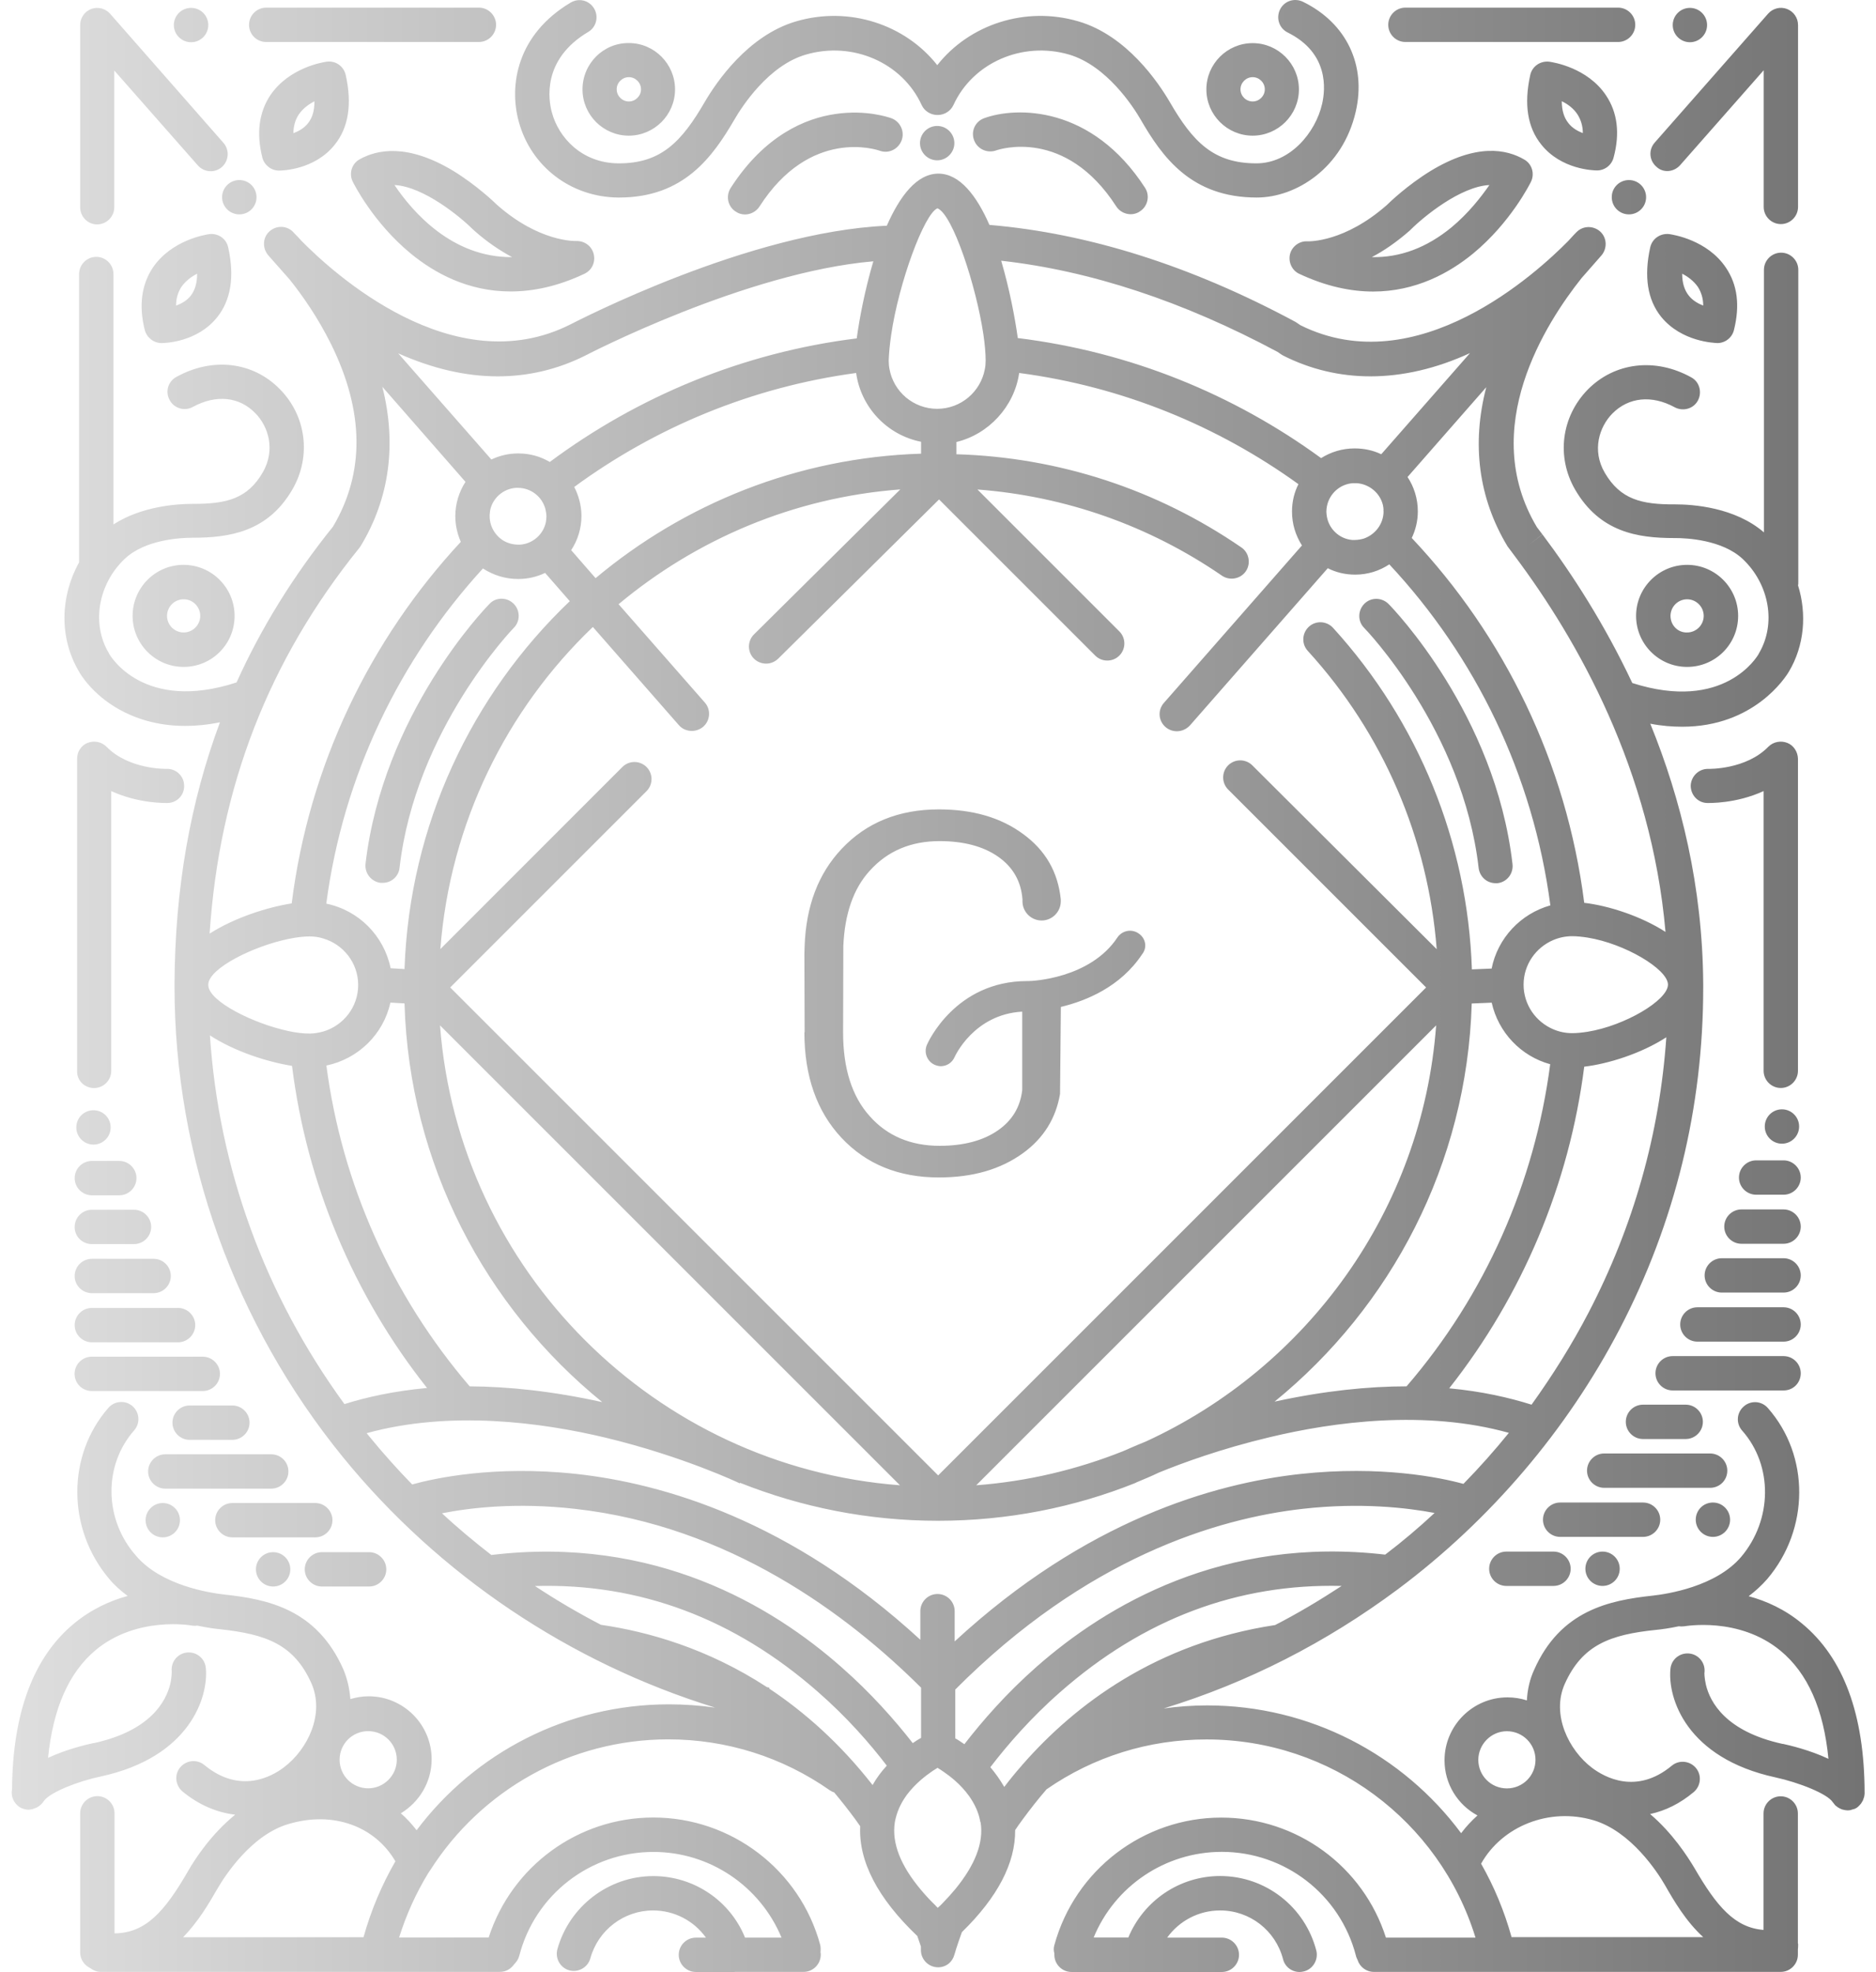 <svg width="117" height="123" viewBox="0 0 117 123" fill="none" xmlns="http://www.w3.org/2000/svg">
<path d="M71 58.209C70.569 57.917 69.98 58.035 69.688 58.471C67.976 61.049 64.342 61.187 64.153 61.187C64.117 61.187 64.102 61.187 64.066 61.187C59.586 61.187 57.875 65.01 57.808 65.164C57.603 65.646 57.823 66.199 58.29 66.41C58.413 66.461 58.551 66.497 58.669 66.497C59.033 66.497 59.376 66.292 59.535 65.928C59.55 65.892 60.729 63.263 63.753 63.094V67.988C63.63 69.044 63.133 69.874 62.246 70.494C61.329 71.135 60.104 71.463 58.597 71.463C56.798 71.463 55.328 70.843 54.241 69.613C53.134 68.383 52.581 66.64 52.581 64.39L52.596 58.994C52.683 57.005 53.216 55.432 54.241 54.309C55.348 53.079 56.798 52.459 58.597 52.459C60.104 52.459 61.329 52.787 62.246 53.428C63.164 54.069 63.681 54.95 63.768 56.093C63.768 56.129 63.768 56.18 63.768 56.216C63.768 56.872 64.306 57.41 64.963 57.41C65.618 57.41 66.157 56.872 66.157 56.216C66.157 56.18 66.157 56.129 66.157 56.093C65.982 54.381 65.203 53.033 63.804 52.013C62.405 50.983 60.663 50.481 58.551 50.481C56.045 50.481 54.021 51.311 52.483 52.951C51.033 54.489 50.269 56.513 50.182 59.004C50.182 59.178 50.167 59.347 50.167 59.522L50.182 64.38H50.167C50.167 67.127 50.946 69.326 52.483 70.966C54.021 72.606 56.045 73.436 58.551 73.436C60.663 73.436 62.405 72.934 63.809 71.914C65.091 70.981 65.849 69.751 66.111 68.229L66.162 62.801C67.735 62.422 69.877 61.556 71.23 59.516C71.569 59.091 71.451 58.502 71 58.209ZM87.651 2.619H100.914C101.504 2.619 101.986 2.137 101.986 1.548C101.986 0.958 101.504 0.476 100.914 0.476H87.651C87.061 0.476 86.58 0.958 86.58 1.548C86.58 2.137 87.061 2.619 87.651 2.619ZM16.603 2.619H29.866C30.456 2.619 30.938 2.137 30.938 1.548C30.938 0.958 30.451 0.476 29.866 0.476H16.603C16.014 0.476 15.532 0.958 15.532 1.548C15.532 2.137 15.998 2.619 16.603 2.619ZM101.591 11.229C102.185 11.229 102.662 11.71 102.662 12.3C102.662 12.894 102.18 13.371 101.591 13.371C100.996 13.371 100.52 12.889 100.52 12.3C100.515 11.71 100.996 11.229 101.591 11.229ZM58.449 7.856C59.043 7.856 59.52 8.338 59.52 8.928C59.52 9.517 59.038 9.999 58.449 9.999C57.859 9.999 57.377 9.517 57.377 8.928C57.377 8.338 57.854 7.856 58.449 7.856ZM38.564 12.32C38.579 12.32 38.599 12.32 38.615 12.32C42.643 12.32 44.442 9.794 45.81 7.446C46.261 6.667 47.922 4.074 50.269 3.403C53.175 2.557 56.27 3.905 57.48 6.55C57.654 6.929 58.033 7.154 58.413 7.17C58.428 7.17 58.449 7.17 58.464 7.17C58.479 7.17 58.5 7.17 58.531 7.17C58.91 7.154 59.289 6.929 59.463 6.55C60.673 3.905 63.768 2.557 66.674 3.403C69.027 4.095 70.687 6.673 71.133 7.446C72.501 9.814 74.295 12.32 78.38 12.32C80.835 12.32 83.74 10.486 84.55 6.975C85.227 4.069 83.981 1.44 81.265 0.113C80.727 -0.149 80.091 0.061 79.83 0.594C79.569 1.132 79.779 1.768 80.312 2.029C82.89 3.311 82.664 5.576 82.454 6.488C82.039 8.287 80.45 10.188 78.354 10.188C75.674 10.188 74.392 8.84 72.957 6.365C72.25 5.156 70.277 2.214 67.253 1.332C63.953 0.364 60.458 1.522 58.454 4.064C56.45 1.522 52.955 0.364 49.654 1.332C46.63 2.214 44.657 5.156 43.95 6.365C42.515 8.835 41.234 10.188 38.605 10.188C38.589 10.188 38.569 10.188 38.569 10.188C36.288 10.173 34.833 8.579 34.417 7.006C34.212 6.263 33.777 3.721 36.683 1.993C37.185 1.701 37.359 1.04 37.047 0.523C36.744 0.025 36.109 -0.149 35.586 0.164C32.25 2.152 31.732 5.299 32.352 7.58C33.116 10.398 35.622 12.3 38.564 12.32ZM14.927 11.229C15.522 11.229 15.998 11.71 15.998 12.3C15.998 12.894 15.517 13.371 14.927 13.371C14.338 13.371 13.851 12.894 13.851 12.3C13.851 11.71 14.333 11.229 14.927 11.229ZM11.919 0.492C12.513 0.492 12.99 0.974 12.99 1.563C12.99 2.152 12.508 2.634 11.919 2.634C11.329 2.634 10.842 2.157 10.842 1.563C10.842 0.968 11.324 0.492 11.919 0.492ZM105.394 0.492C105.988 0.492 106.465 0.974 106.465 1.563C106.465 2.152 105.983 2.634 105.394 2.634C104.804 2.634 104.323 2.152 104.323 1.563C104.323 0.974 104.799 0.492 105.394 0.492ZM111.134 69.187C111.728 69.187 112.205 69.669 112.205 70.258C112.205 70.853 111.723 71.33 111.134 71.33C110.539 71.33 110.063 70.848 110.063 70.258C110.063 69.669 110.539 69.187 111.134 69.187ZM106.829 93.71C107.423 93.71 107.9 94.192 107.9 94.782C107.9 95.376 107.418 95.853 106.829 95.853C106.239 95.853 105.758 95.371 105.758 94.782C105.758 94.187 106.234 93.71 106.829 93.71ZM99.946 96.77C100.54 96.77 101.017 97.252 101.017 97.841C101.017 98.436 100.535 98.912 99.946 98.912C99.351 98.912 98.875 98.431 98.875 97.841C98.875 97.247 99.356 96.77 99.946 96.77ZM36.329 5.576C36.329 7.165 37.626 8.461 39.215 8.461C40.803 8.461 42.1 7.165 42.1 5.576C42.1 3.987 40.808 2.685 39.22 2.685C37.631 2.67 36.329 3.967 36.329 5.576ZM39.22 4.812C39.635 4.812 39.978 5.156 39.978 5.571C39.978 5.986 39.635 6.329 39.22 6.329C38.804 6.329 38.461 5.986 38.461 5.571C38.456 5.161 38.804 4.812 39.22 4.812ZM78.124 8.461C79.712 8.461 81.009 7.165 81.009 5.576C81.009 3.987 79.712 2.69 78.124 2.69C76.535 2.69 75.238 3.987 75.238 5.576C75.238 7.165 76.535 8.461 78.124 8.461ZM78.124 4.812C78.539 4.812 78.882 5.156 78.882 5.571C78.882 5.986 78.539 6.329 78.124 6.329C77.708 6.329 77.365 5.986 77.365 5.571C77.365 5.161 77.708 4.812 78.124 4.812ZM61.37 7.375C60.816 7.58 60.54 8.19 60.75 8.743C60.955 9.297 61.565 9.573 62.118 9.384C62.292 9.317 66.439 7.933 69.621 12.879C69.826 13.192 70.175 13.361 70.518 13.361C70.708 13.361 70.918 13.309 71.087 13.186C71.589 12.874 71.728 12.202 71.415 11.716C68.094 6.58 63.394 6.632 61.37 7.375ZM55.594 7.375C55.44 7.323 54.021 6.821 52.083 7.113C50.285 7.375 47.707 8.395 45.564 11.731C45.252 12.233 45.39 12.889 45.892 13.202C46.067 13.325 46.272 13.376 46.461 13.376C46.805 13.376 47.153 13.202 47.358 12.894C50.52 7.949 54.672 9.332 54.861 9.399C55.415 9.604 56.019 9.312 56.23 8.758C56.44 8.205 56.148 7.58 55.594 7.375ZM104.789 10.296L109.996 4.382V12.905C109.996 13.494 110.478 13.976 111.067 13.976C111.656 13.976 112.138 13.494 112.138 12.905V1.563C112.138 1.112 111.861 0.717 111.446 0.558C111.031 0.4 110.565 0.523 110.273 0.851L103.2 8.892C102.8 9.343 102.857 10.014 103.303 10.398C103.718 10.798 104.389 10.747 104.789 10.296ZM6.056 13.996C6.645 13.996 7.127 13.514 7.127 12.925V4.397L12.334 10.311C12.729 10.762 13.405 10.798 13.835 10.419C14.287 10.019 14.317 9.348 13.938 8.912L6.866 0.856C6.573 0.528 6.107 0.405 5.692 0.558C5.277 0.717 5 1.112 5 1.563V12.925C5 13.509 5.466 13.996 6.056 13.996ZM81.547 15.052C81.045 15.016 80.578 15.365 80.455 15.846C80.332 16.349 80.578 16.866 81.024 17.076C82.721 17.871 84.258 18.183 85.642 18.183C88.286 18.183 90.398 17.025 91.869 15.816C94.221 13.878 95.431 11.439 95.482 11.336C95.723 10.834 95.549 10.229 95.067 9.953C93.975 9.312 92.094 8.917 89.224 10.66C87.789 11.541 86.682 12.597 86.493 12.787C83.864 15.103 81.67 15.052 81.547 15.052ZM87.928 14.375C87.943 14.36 87.963 14.34 87.979 14.324C88.794 13.509 91.09 11.628 92.889 11.541C92.371 12.284 91.592 13.289 90.536 14.17C88.978 15.452 87.318 16.072 85.555 16.036C86.288 15.657 87.097 15.103 87.928 14.375ZM22.41 9.947C21.928 10.224 21.754 10.834 22 11.331C22.051 11.434 23.26 13.873 25.613 15.81C27.084 17.02 29.175 18.178 31.84 18.178C33.239 18.178 34.781 17.866 36.457 17.071C36.924 16.846 37.149 16.343 37.026 15.841C36.903 15.344 36.452 15.016 35.934 15.031C35.847 15.031 33.633 15.098 31.004 12.782C30.815 12.597 29.708 11.541 28.273 10.66C25.403 8.928 23.501 9.327 22.41 9.947ZM29.569 14.375C30.384 15.103 31.194 15.636 31.937 16.036C28.201 16.072 25.731 13.217 24.603 11.541C26.402 11.628 28.703 13.514 29.513 14.324C29.538 14.34 29.554 14.36 29.569 14.375ZM112.394 101.265C111.323 100.368 110.145 99.845 109.058 99.553C109.473 99.24 109.873 98.876 110.216 98.482C112.861 95.371 112.881 90.789 110.252 87.812C109.852 87.361 109.181 87.33 108.745 87.724C108.294 88.124 108.264 88.796 108.658 89.231C110.58 91.409 110.544 94.782 108.592 97.098C107.003 98.964 103.974 99.415 103.077 99.517C100.361 99.809 97.317 100.434 95.677 104.15C95.415 104.719 95.261 105.36 95.226 106.051C94.846 105.928 94.431 105.862 94.016 105.862C91.853 105.862 90.09 107.625 90.09 109.788C90.09 111.274 90.921 112.57 92.145 113.226C91.782 113.554 91.438 113.918 91.126 114.333C87.492 109.439 81.685 106.364 75.289 106.364C74.372 106.364 73.455 106.431 72.573 106.554C77.831 104.944 82.721 102.438 87.184 99.117C92.945 94.812 97.732 89.19 101.017 82.881C104.476 76.239 106.224 69.064 106.224 61.597C106.224 61.546 106.224 61.51 106.224 61.459C106.224 61.443 106.224 61.443 106.224 61.423C106.224 61.402 106.224 61.387 106.224 61.372C106.188 55.304 104.84 49.84 102.923 45.136C103.631 45.274 104.307 45.325 104.912 45.325C109.391 45.325 111.359 42.245 111.569 41.886C112.538 40.262 112.692 38.289 112.138 36.51C112.154 36.459 112.154 36.387 112.154 36.321V16.83C112.154 16.241 111.672 15.759 111.082 15.759C110.493 15.759 110.011 16.241 110.011 16.83V33.205C108.197 31.631 105.568 31.457 104.476 31.457C102.365 31.472 101.053 31.144 100.084 29.484C99.269 28.085 99.741 26.629 100.551 25.799C101.57 24.764 103.021 24.625 104.44 25.399C104.958 25.676 105.614 25.502 105.891 24.984C106.168 24.466 105.993 23.811 105.476 23.534C103.226 22.288 100.704 22.601 99.028 24.292C97.368 25.989 97.055 28.495 98.234 30.535C99.772 33.179 102.109 33.558 104.405 33.558C104.44 33.558 104.456 33.558 104.492 33.558C105.184 33.558 107.413 33.661 108.694 34.87C110.355 36.444 110.785 38.914 109.699 40.749C109.699 40.749 109.683 40.764 109.683 40.785C109.596 40.938 107.541 44.434 101.801 42.599C100.074 38.934 98.065 35.818 96.199 33.333L95.349 33.984L96.194 33.328L95.851 32.877C92.166 26.706 96.42 20.131 98.634 17.348L99.879 15.928C100.258 15.477 100.223 14.806 99.777 14.421C99.346 14.058 98.721 14.078 98.326 14.473C98.29 14.509 98.101 14.698 97.809 15.026C95.887 16.979 88.384 23.898 81.106 20.285L80.901 20.146L80.799 20.079C74.28 16.569 67.848 14.544 61.708 14.027C60.914 12.213 59.858 10.829 58.526 10.829C57.178 10.829 56.122 12.228 55.307 14.078C46.712 14.457 36.027 20.008 35.576 20.233C28.257 23.923 20.718 16.969 18.797 15.016C18.504 14.688 18.294 14.498 18.279 14.463C17.879 14.063 17.259 14.047 16.828 14.411C16.378 14.791 16.347 15.467 16.726 15.918L18.058 17.425C18.832 18.388 19.816 19.787 20.647 21.463C22.722 25.666 22.758 29.484 20.77 32.841C18.294 35.921 16.29 39.155 14.753 42.563C8.962 44.449 6.886 40.918 6.799 40.764C6.799 40.749 6.784 40.749 6.784 40.728C5.692 38.893 6.122 36.423 7.783 34.85C9.064 33.64 11.293 33.538 11.985 33.538H12.001C14.317 33.538 16.706 33.174 18.243 30.514C19.422 28.469 19.109 25.942 17.449 24.267C15.773 22.555 13.246 22.263 11.001 23.508C10.479 23.785 10.289 24.441 10.586 24.959C10.863 25.476 11.519 25.666 12.037 25.374C13.472 24.595 14.922 24.733 15.927 25.773C16.741 26.604 17.192 28.054 16.393 29.453C15.445 31.098 14.148 31.426 12.072 31.426C12.057 31.426 12.037 31.426 12.006 31.426C11.053 31.426 8.844 31.565 7.076 32.708V17.092C7.076 16.502 6.594 16.02 6.005 16.02C5.415 16.02 4.933 16.502 4.933 17.092V35.075C3.755 37.182 3.688 39.76 4.898 41.835C5.015 42.061 5.759 43.306 7.419 44.239C8.372 44.772 9.736 45.274 11.555 45.274C12.211 45.274 12.939 45.207 13.718 45.048C11.852 50.061 10.914 55.457 10.883 61.336C10.883 61.351 10.883 61.351 10.883 61.372V61.387C10.883 61.438 10.883 61.49 10.883 61.525C10.883 72.144 14.62 82.569 21.395 90.887C27.396 98.251 35.555 103.714 44.601 106.502C43.648 106.364 42.679 106.297 41.715 106.297C35.371 106.297 29.61 109.321 25.982 114.149C25.69 113.77 25.362 113.406 24.998 113.093C26.141 112.401 26.92 111.156 26.92 109.721C26.92 107.558 25.157 105.795 22.994 105.795C22.594 105.795 22.215 105.862 21.851 105.969C21.8 105.293 21.646 104.657 21.4 104.083C19.739 100.368 16.716 99.743 13.999 99.45C13.103 99.348 10.074 98.897 8.485 97.031C6.481 94.766 6.445 91.394 8.362 89.216C8.762 88.765 8.705 88.093 8.275 87.709C7.824 87.309 7.153 87.366 6.768 87.796C4.16 90.769 4.175 95.35 6.804 98.466C7.147 98.882 7.547 99.225 7.962 99.538C6.871 99.83 5.697 100.368 4.626 101.249C2.084 103.34 0.787 106.836 0.751 111.592C0.664 112.022 0.854 112.473 1.233 112.714C1.407 112.816 1.597 112.868 1.787 112.868C1.853 112.868 1.94 112.852 2.012 112.832H2.028C2.063 112.832 2.079 112.816 2.115 112.796C2.166 112.781 2.238 112.76 2.289 112.729C2.304 112.729 2.304 112.714 2.325 112.714C2.499 112.611 2.653 112.473 2.755 112.299C3.17 111.761 4.882 111.089 6.302 110.792C11.852 109.583 13.01 105.831 12.836 104.032C12.785 103.443 12.267 103.012 11.678 103.064C11.088 103.115 10.658 103.632 10.709 104.222C10.709 104.237 10.725 104.55 10.622 105.016C10.361 106.087 9.413 107.937 5.851 108.716C5.835 108.716 5.835 108.716 5.815 108.716C5.4 108.804 4.154 109.096 2.996 109.634C3.309 106.554 4.293 104.309 5.969 102.91C8.547 100.768 11.95 101.372 11.985 101.388C12.108 101.403 12.211 101.403 12.313 101.388C12.882 101.511 13.369 101.577 13.733 101.613C16.588 101.926 18.33 102.546 19.422 104.985C20.267 106.907 19.181 109.116 17.71 110.223C16.967 110.792 14.978 111.92 12.749 110.085C12.298 109.706 11.627 109.772 11.242 110.223C10.863 110.674 10.93 111.346 11.381 111.73C12.385 112.56 13.508 113.042 14.666 113.18C13.18 114.39 12.175 115.912 11.724 116.706C10.274 119.212 9.095 120.56 7.142 120.581V113.093C7.142 112.504 6.661 112.022 6.071 112.022C5.482 112.022 5 112.504 5 113.093V121.775C5 122.205 5.261 122.569 5.62 122.744C5.81 122.882 6.035 122.984 6.276 122.984H31.173C31.553 122.984 31.865 122.795 32.07 122.503C32.209 122.364 32.332 122.19 32.383 121.985C33.367 118.162 36.811 115.502 40.752 115.502C44.278 115.502 47.409 117.644 48.742 120.847H46.466C45.534 118.546 43.284 117.009 40.742 117.009C37.959 117.009 35.504 118.895 34.761 121.575C34.607 122.144 34.95 122.733 35.504 122.887C36.073 123.041 36.662 122.697 36.816 122.144C37.298 120.381 38.907 119.151 40.726 119.151C42.074 119.151 43.284 119.807 44.027 120.847H43.402C42.812 120.847 42.331 121.329 42.331 121.918C42.331 122.508 42.812 122.99 43.402 122.99H45.564C45.6 122.984 45.651 123 45.687 123C45.739 123 45.79 123 45.826 122.984H50.115C50.705 122.984 51.187 122.503 51.187 121.913C51.187 121.862 51.187 121.811 51.171 121.76C51.187 121.621 51.187 121.467 51.156 121.309C49.895 116.624 45.605 113.355 40.747 113.355C36.042 113.355 31.911 116.399 30.476 120.842H24.89C25.341 119.407 25.946 118.075 26.704 116.829C26.756 116.763 26.791 116.691 26.843 116.624C30.005 111.663 35.54 108.481 41.68 108.481C45.313 108.481 48.803 109.588 51.761 111.663C51.848 111.715 51.935 111.766 52.022 111.786C52.473 112.324 52.919 112.893 53.354 113.483C53.457 113.621 53.544 113.759 53.647 113.898C53.544 116.091 54.738 118.392 57.208 120.745C57.295 121.006 57.383 121.227 57.434 121.401V121.626C57.434 122.216 57.916 122.697 58.505 122.697C59.007 122.697 59.402 122.369 59.525 121.903C59.525 121.888 59.679 121.365 59.991 120.504C62.221 118.326 63.328 116.199 63.312 114.139C63.451 113.934 63.604 113.708 63.763 113.498C64.245 112.842 64.747 112.201 65.27 111.597C68.212 109.557 71.651 108.486 75.248 108.486C82.997 108.486 89.773 113.534 92.022 120.847H86.436C85.017 116.404 80.886 113.36 76.166 113.36C71.307 113.36 67.038 116.629 65.757 121.314C65.706 121.488 65.706 121.657 65.757 121.831C65.757 121.867 65.757 121.883 65.757 121.918C65.757 122.508 66.239 122.99 66.828 122.99H76.202C76.791 122.99 77.273 122.508 77.273 121.918C77.273 121.329 76.791 120.847 76.202 120.847H72.793C73.537 119.812 74.746 119.151 76.094 119.151C77.944 119.151 79.553 120.396 80.02 122.195C80.143 122.677 80.573 122.99 81.055 122.99C81.142 122.99 81.229 122.974 81.316 122.954C81.885 122.815 82.234 122.226 82.095 121.657C81.388 118.925 78.933 117.004 76.094 117.004C73.567 117.004 71.323 118.541 70.369 120.842H68.207C69.519 117.644 72.665 115.497 76.197 115.497C80.138 115.497 83.582 118.162 84.566 121.98C84.581 122.067 84.632 122.154 84.668 122.241C84.806 122.672 85.206 122.984 85.688 122.984H111.057C111.646 122.984 112.128 122.503 112.128 121.913C112.128 121.898 112.128 121.862 112.128 121.847C112.128 121.831 112.128 121.795 112.128 121.78V121.575C112.143 121.473 112.143 121.37 112.143 121.262C112.143 121.247 112.143 121.227 112.128 121.211V113.103C112.128 112.514 111.646 112.032 111.057 112.032C110.467 112.032 109.986 112.514 109.986 113.103V120.366C108.187 120.227 107.064 118.895 105.681 116.512C105.23 115.753 104.297 114.318 102.913 113.139C103.866 112.934 104.779 112.483 105.629 111.771C106.08 111.392 106.147 110.715 105.768 110.264C105.389 109.813 104.712 109.747 104.261 110.126C102.047 111.961 100.059 110.833 99.3 110.264C97.829 109.157 96.743 106.928 97.588 105.026C98.68 102.587 100.422 101.946 103.277 101.654C103.641 101.618 104.123 101.552 104.697 101.429C104.799 101.444 104.922 101.444 105.04 101.429C105.076 101.429 108.448 100.809 111.041 102.951C112.738 104.35 113.737 106.6 114.034 109.695C112.861 109.142 111.595 108.85 111.2 108.763C111.185 108.763 111.185 108.763 111.164 108.763C107.618 107.984 106.649 106.154 106.393 105.078C106.291 104.627 106.291 104.319 106.306 104.283C106.357 103.694 105.927 103.176 105.337 103.125C104.748 103.074 104.23 103.504 104.179 104.094C104.005 105.908 105.163 109.644 110.734 110.854C112.169 111.166 113.983 111.873 114.311 112.412C114.311 112.412 114.311 112.427 114.327 112.427C114.378 112.494 114.429 112.565 114.48 112.617C114.496 112.632 114.516 112.632 114.532 112.652C114.583 112.688 114.634 112.74 114.685 112.755C114.701 112.77 114.737 112.791 114.752 112.791C114.803 112.827 114.854 112.842 114.906 112.857C114.921 112.857 114.957 112.873 114.972 112.873C115.039 112.888 115.126 112.909 115.213 112.909C115.28 112.909 115.336 112.909 115.403 112.893C115.418 112.893 115.439 112.893 115.454 112.878C115.505 112.863 115.557 112.842 115.628 112.827H115.644C115.695 112.811 115.731 112.775 115.782 112.76L115.797 112.745C115.833 112.729 115.864 112.693 115.885 112.678C115.9 112.663 115.936 112.642 115.951 112.611C115.967 112.596 116.002 112.56 116.018 112.545C116.033 112.509 116.069 112.494 116.084 112.458C116.1 112.422 116.12 112.406 116.136 112.371C116.151 112.335 116.172 112.319 116.187 112.283C116.202 112.248 116.202 112.217 116.223 112.181C116.238 112.145 116.238 112.114 116.259 112.078C116.259 112.043 116.274 112.012 116.274 111.991C116.274 111.955 116.289 111.925 116.289 111.868V111.827C116.284 106.938 114.972 103.392 112.394 101.265ZM22.671 120.822H11.416C12.37 119.853 13.041 118.695 13.559 117.798C14.01 117.019 15.67 114.426 18.017 113.754C20.785 112.939 23.378 113.893 24.66 116.086C23.814 117.552 23.137 119.146 22.671 120.822ZM22.963 111.535C21.979 111.535 21.18 110.741 21.18 109.752C21.18 108.763 21.974 107.968 22.963 107.968C23.947 107.968 24.747 108.763 24.747 109.752C24.747 110.741 23.932 111.535 22.963 111.535ZM86.39 96.96C76.294 95.786 68.996 100.122 64.64 103.96C62.754 105.621 61.267 107.333 60.145 108.783C59.94 108.645 59.745 108.506 59.576 108.419V105.375C67.756 97.16 75.884 94.705 81.275 94.1C84.853 93.7 87.743 94.033 89.47 94.361C88.481 95.284 87.461 96.145 86.39 96.96ZM99.064 81.882C98.029 83.87 96.835 85.772 95.518 87.607C94.149 87.176 92.438 86.776 90.382 86.587C94.964 80.775 97.87 73.841 98.803 66.527C100.289 66.353 102.349 65.713 103.923 64.693C103.508 70.694 101.883 76.47 99.064 81.882ZM91.787 62.586L93.032 62.535C93.447 64.385 94.846 65.871 96.681 66.374C95.713 73.774 92.638 80.76 87.723 86.464C85.355 86.464 82.603 86.74 79.492 87.417C86.754 81.503 91.49 72.595 91.787 62.586ZM71.466 89.903C70.774 90.179 70.293 90.405 70.046 90.507C67.177 91.65 64.096 92.393 60.883 92.634L89.568 63.95C88.707 75.501 81.511 85.29 71.466 89.903ZM104.025 61.428C103.989 62.397 101.345 63.97 99.013 64.349C98.685 64.4 98.357 64.436 98.044 64.436C97.629 64.436 97.23 64.349 96.871 64.195C95.779 63.729 95.021 62.658 95.021 61.413C95.021 60.167 95.779 59.096 96.871 58.63C97.235 58.476 97.629 58.389 98.044 58.389C98.357 58.389 98.685 58.425 99.013 58.476C101.345 58.855 103.974 60.429 104.025 61.382C104.025 61.392 104.025 61.408 104.025 61.428ZM94.016 34.071L94.467 34.675C98.393 39.913 102.99 48.026 103.872 58.122C102.314 57.118 100.274 56.477 98.803 56.308C97.696 47.56 93.806 39.657 88.046 33.553C88.286 33.051 88.425 32.482 88.425 31.893C88.425 31.098 88.184 30.355 87.784 29.75L92.694 24.149C91.766 27.706 92.217 31.078 94.016 34.071ZM79.681 21.95L79.907 22.104L80.025 22.176C81.737 23.042 83.571 23.472 85.473 23.472C87.477 23.472 89.573 22.991 91.679 22.022L86.144 28.331C85.642 28.09 85.088 27.967 84.484 27.967C83.705 27.967 82.997 28.192 82.393 28.572C76.945 24.595 70.498 21.95 63.476 21.084C63.302 19.823 62.959 18.024 62.441 16.261C67.991 16.881 73.783 18.788 79.681 21.95ZM86.288 31.893C86.288 32.672 85.77 33.343 85.058 33.589C84.883 33.64 84.694 33.676 84.504 33.676C84.453 33.676 84.381 33.676 84.33 33.676C83.535 33.61 82.895 33 82.757 32.241C82.741 32.139 82.721 32.016 82.721 31.913C82.721 31.79 82.736 31.688 82.757 31.57C82.91 30.791 83.571 30.186 84.381 30.135C84.417 30.135 84.468 30.135 84.504 30.135C84.54 30.135 84.571 30.135 84.607 30.135C85.401 30.186 86.078 30.755 86.252 31.518C86.267 31.621 86.288 31.708 86.288 31.811C86.267 31.821 86.288 31.857 86.288 31.893ZM63.563 23.262C69.995 24.108 75.945 26.563 80.978 30.196C80.717 30.714 80.578 31.288 80.578 31.908C80.578 32.687 80.804 33.394 81.198 34.02L72.588 43.839C72.189 44.29 72.245 44.961 72.691 45.346C72.896 45.52 73.142 45.607 73.398 45.607C73.69 45.607 73.988 45.484 74.213 45.243L82.808 35.439C83.325 35.701 83.899 35.839 84.519 35.839C85.314 35.839 86.042 35.598 86.646 35.198C92.007 40.938 95.62 48.303 96.691 56.467C94.841 56.985 93.406 58.507 93.027 60.408L91.797 60.459C91.536 52.557 88.476 45.018 83.136 39.155C82.736 38.724 82.065 38.688 81.629 39.088C81.198 39.488 81.163 40.159 81.562 40.595C86.267 45.745 89.065 52.285 89.603 59.199L78.103 47.734C77.688 47.319 77.011 47.319 76.596 47.734C76.181 48.149 76.181 48.826 76.596 49.241L88.942 61.587L58.51 92.019L28.078 61.587L40.322 49.343C40.737 48.928 40.737 48.252 40.322 47.837C39.906 47.421 39.23 47.421 38.815 47.837L27.463 59.194C28.068 51.327 31.594 44.254 36.975 39.103L42.336 45.223C42.541 45.464 42.838 45.587 43.151 45.587C43.391 45.587 43.653 45.499 43.858 45.325C44.309 44.925 44.34 44.254 43.96 43.819L38.579 37.684C43.422 33.64 49.49 31.026 56.148 30.524L47.02 39.57C46.605 39.985 46.605 40.661 47.02 41.077C47.225 41.282 47.502 41.389 47.778 41.389C48.055 41.389 48.316 41.287 48.537 41.077L58.566 31.149L68.304 40.887C68.719 41.302 69.396 41.302 69.811 40.887C70.226 40.472 70.226 39.795 69.811 39.38L60.96 30.529C66.444 30.945 71.661 32.779 76.212 35.906C76.694 36.233 77.37 36.111 77.698 35.629C78.026 35.147 77.903 34.471 77.421 34.143C72.163 30.529 66.044 28.52 59.648 28.331V27.567C61.647 27.085 63.256 25.374 63.563 23.262ZM32.321 36.111C32.926 36.111 33.495 35.972 33.997 35.731L35.535 37.494C29.431 43.321 25.541 51.429 25.228 60.439L24.362 60.388C23.947 58.363 22.374 56.775 20.349 56.359C21.405 48.354 24.931 41.128 30.118 35.455C30.763 35.87 31.506 36.111 32.321 36.111ZM30.538 32.205C30.538 32.118 30.538 32.051 30.553 31.964C30.553 31.913 30.569 31.877 30.569 31.826C30.722 31.068 31.384 30.478 32.178 30.427C32.214 30.427 32.245 30.427 32.265 30.427C32.285 30.427 32.28 30.427 32.301 30.427C33.116 30.427 33.808 30.98 34.013 31.739C34.048 31.893 34.079 32.051 34.079 32.205C34.079 32.328 34.064 32.446 34.043 32.569C33.89 33.328 33.228 33.917 32.434 33.968C32.383 33.968 32.347 33.968 32.296 33.968C32.07 33.968 31.845 33.917 31.655 33.845C31.025 33.604 30.538 32.948 30.538 32.205ZM24.347 62.53L25.228 62.581C25.52 72.611 30.276 81.533 37.559 87.448C34.428 86.756 31.681 86.479 29.293 86.464C24.419 80.775 21.323 73.825 20.355 66.456C22.343 66.041 23.916 64.503 24.347 62.53ZM27.442 63.95L56.127 92.634C40.844 91.476 28.601 79.237 27.442 63.95ZM55.579 20.894C56.045 17.66 57.634 13.34 58.464 12.992C59.417 13.356 60.883 17.835 61.334 20.874C61.421 21.484 61.472 22.037 61.472 22.488C61.472 22.678 61.457 22.852 61.421 23.026C61.16 24.425 59.935 25.497 58.449 25.497C56.962 25.497 55.732 24.425 55.476 23.026C55.44 22.852 55.425 22.663 55.425 22.488C55.44 22.017 55.492 21.484 55.579 20.894ZM57.444 27.552V28.295C49.731 28.536 42.679 31.426 37.144 36.059L35.622 34.312C36.022 33.707 36.263 32.964 36.263 32.185C36.263 31.529 36.088 30.904 35.812 30.371C40.88 26.655 46.876 24.144 53.395 23.262C53.693 25.41 55.333 27.137 57.444 27.552ZM31.04 23.472C32.941 23.472 34.776 23.042 36.503 22.176C36.606 22.124 46.482 16.989 54.467 16.297C53.949 18.045 53.6 19.859 53.431 21.105C46.328 21.986 39.773 24.733 34.289 28.812C33.705 28.469 33.044 28.28 32.321 28.28C31.717 28.28 31.148 28.418 30.645 28.659L24.834 22.037C26.961 22.985 29.036 23.472 31.04 23.472ZM22.41 34.173L22.497 34.05C24.296 31.078 24.747 27.685 23.845 24.123L29.031 30.053C28.637 30.663 28.396 31.406 28.396 32.185C28.396 32.754 28.519 33.292 28.739 33.794C23.086 39.883 19.278 47.698 18.192 56.344C16.654 56.585 14.614 57.241 13.072 58.23C13.682 49.097 16.741 41.195 22.41 34.173ZM12.99 61.392C13.026 60.388 15.809 59.004 18.002 58.558C18.484 58.456 18.935 58.404 19.314 58.404C19.606 58.404 19.868 58.44 20.144 58.527C21.405 58.891 22.338 60.049 22.338 61.433C22.338 62.817 21.405 63.975 20.144 64.339C19.883 64.406 19.606 64.462 19.314 64.462C18.914 64.462 18.468 64.411 18.002 64.308C15.809 63.842 13.021 62.458 12.99 61.454C12.99 61.408 12.99 61.407 12.99 61.392ZM13.092 64.575C14.63 65.579 16.69 66.235 18.212 66.476C19.13 73.81 22.035 80.76 26.633 86.566C24.578 86.756 22.861 87.135 21.482 87.571C16.516 80.76 13.646 72.888 13.092 64.575ZM23.02 89.575C22.968 89.508 22.917 89.452 22.866 89.385C28.073 87.95 33.761 88.708 37.754 89.662C42.577 90.82 46.108 92.496 46.138 92.516L46.154 92.48C49.977 94.003 54.144 94.848 58.5 94.848C62.841 94.848 66.992 94.018 70.795 92.496C70.795 92.496 70.831 92.48 70.897 92.445C71.348 92.255 71.815 92.065 72.245 91.855C73.716 91.25 76.186 90.348 79.164 89.641C83.192 88.672 88.901 87.914 94.103 89.364C93.206 90.471 92.269 91.527 91.269 92.547C89.819 92.147 86.118 91.389 81.122 91.927C75.694 92.516 67.704 94.833 59.54 102.372V100.486C59.54 99.896 59.059 99.415 58.469 99.415C57.88 99.415 57.398 99.896 57.398 100.486V102.269C49.29 94.817 41.336 92.516 35.94 91.927C30.82 91.373 27.068 92.204 25.705 92.583C24.798 91.65 23.881 90.63 23.02 89.575ZM27.565 94.382C29.293 94.038 32.219 93.69 35.863 94.105C45.462 95.176 52.827 100.66 57.444 105.257V108.388C57.29 108.476 57.116 108.578 56.926 108.716C55.804 107.281 54.333 105.606 52.483 103.981C48.127 100.127 40.793 95.766 30.661 96.98V96.996C29.59 96.165 28.549 95.299 27.565 94.382ZM54.42 111.33C52.396 108.737 50.182 106.784 47.973 105.313L47.989 105.262C47.937 105.247 47.886 105.226 47.835 105.226C44.15 102.823 40.45 101.767 37.477 101.336C36.078 100.609 34.694 99.799 33.362 98.917C39.881 98.728 45.795 100.942 51.017 105.524C52.816 107.097 54.236 108.722 55.307 110.121C54.974 110.479 54.677 110.879 54.42 111.33ZM59.586 117.813C59.325 118.126 59.048 118.433 58.741 118.746C58.674 118.813 58.587 118.9 58.5 118.972L58.484 118.987L58.469 119.002V118.966C58.433 118.931 58.382 118.9 58.346 118.843C58.003 118.515 57.706 118.187 57.429 117.859C56.168 116.353 55.614 114.954 55.804 113.677C55.819 113.575 55.84 113.472 55.871 113.365C56.009 112.811 56.27 112.33 56.578 111.914C56.839 111.571 57.132 111.274 57.424 111.018C57.685 110.792 57.941 110.602 58.167 110.449C58.269 110.382 58.356 110.326 58.444 110.274C58.444 110.274 58.459 110.274 58.459 110.259H58.474C58.597 110.326 58.715 110.413 58.874 110.52C59.079 110.659 59.325 110.848 59.566 111.059C59.879 111.335 60.186 111.663 60.447 112.027C60.76 112.478 61.016 112.98 61.124 113.549C61.124 113.585 61.139 113.636 61.16 113.672C61.355 114.923 60.816 116.307 59.586 117.813ZM63.809 110.013C63.773 110.049 63.743 110.08 63.722 110.116C63.322 110.567 62.964 111.012 62.631 111.448C62.369 110.997 62.077 110.582 61.764 110.218C62.836 108.819 64.291 107.138 66.121 105.534C71.307 100.967 77.206 98.753 83.674 98.912C82.326 99.794 80.942 100.624 79.523 101.352C72.122 102.474 67.059 106.313 63.809 110.013ZM93.98 107.973C94.964 107.973 95.764 108.768 95.764 109.757C95.764 110.746 94.969 111.54 93.98 111.54C92.991 111.54 92.197 110.746 92.197 109.757C92.202 108.788 92.996 107.973 93.98 107.973ZM99.377 113.524C101.729 114.216 103.39 116.793 103.836 117.567C104.389 118.536 105.132 119.817 106.224 120.817H94.272C93.821 119.192 93.181 117.654 92.371 116.235C93.688 113.888 96.625 112.714 99.377 113.524ZM8.27 38.412C8.27 40.159 9.689 41.594 11.452 41.594C13.215 41.594 14.63 40.175 14.63 38.412C14.63 36.664 13.21 35.229 11.447 35.229C9.684 35.229 8.27 36.664 8.27 38.412ZM12.488 38.412C12.488 38.98 12.021 39.447 11.452 39.447C10.883 39.447 10.417 38.98 10.417 38.412C10.417 37.843 10.883 37.376 11.452 37.376C12.021 37.371 12.488 37.843 12.488 38.412ZM108.402 38.412C108.402 36.664 106.982 35.229 105.219 35.229C103.472 35.229 102.037 36.649 102.037 38.412C102.037 40.159 103.456 41.594 105.219 41.594C106.982 41.594 108.402 40.175 108.402 38.412ZM104.184 38.412C104.184 37.843 104.651 37.376 105.219 37.376C105.788 37.376 106.255 37.843 106.255 38.412C106.255 38.98 105.788 39.447 105.219 39.447C104.651 39.467 104.184 39.001 104.184 38.412ZM111.462 46.33C111.062 46.176 110.596 46.263 110.288 46.571C108.889 48.006 106.588 47.954 106.552 47.954C106.537 47.954 106.516 47.954 106.516 47.954C105.947 47.954 105.481 48.405 105.445 48.974C105.43 49.564 105.875 50.066 106.465 50.081C106.567 50.081 108.264 50.133 109.991 49.338V66.784C109.991 67.373 110.473 67.855 111.062 67.855C111.651 67.855 112.133 67.373 112.133 66.784V47.314C112.118 46.883 111.861 46.484 111.462 46.33ZM5.866 67.86C6.456 67.86 6.937 67.378 6.937 66.789V49.338C8.664 50.133 10.361 50.081 10.463 50.081C11.053 50.066 11.519 49.564 11.483 48.974C11.468 48.39 10.966 47.924 10.376 47.954C10.361 47.954 8.044 48.006 6.64 46.571C6.333 46.263 5.882 46.176 5.466 46.33C5.067 46.484 4.81 46.883 4.81 47.314V66.799C4.79 67.394 5.277 67.86 5.866 67.86ZM112.307 85.649C112.307 85.059 111.826 84.578 111.236 84.578H104.317C103.728 84.578 103.246 85.059 103.246 85.649C103.246 86.238 103.728 86.72 104.317 86.72H111.236C111.826 86.725 112.307 86.254 112.307 85.649ZM105.132 89.749C105.722 89.749 106.203 89.267 106.203 88.678C106.203 88.088 105.722 87.607 105.132 87.607H102.467C101.878 87.607 101.396 88.088 101.396 88.678C101.396 89.267 101.878 89.749 102.467 89.749H105.132ZM107.726 91.722C107.726 91.132 107.244 90.651 106.654 90.651H100.048C99.459 90.651 98.977 91.132 98.977 91.722C98.977 92.311 99.459 92.793 100.048 92.793H106.654C107.244 92.793 107.726 92.327 107.726 91.722ZM103.544 94.782C103.544 94.192 103.062 93.71 102.472 93.71H97.301C96.712 93.71 96.23 94.192 96.23 94.782C96.23 95.371 96.712 95.853 97.301 95.853H102.472C103.057 95.853 103.544 95.371 103.544 94.782ZM93.944 96.77C93.355 96.77 92.873 97.252 92.873 97.841C92.873 98.431 93.355 98.912 93.944 98.912H96.886C97.475 98.912 97.957 98.431 97.957 97.841C97.957 97.252 97.475 96.77 96.886 96.77H93.944ZM111.236 78.474H107.382C106.793 78.474 106.311 78.956 106.311 79.545C106.311 80.134 106.793 80.616 107.382 80.616H111.236C111.826 80.616 112.307 80.134 112.307 79.545C112.307 78.961 111.826 78.474 111.236 78.474ZM111.236 81.533H105.86C105.271 81.533 104.789 82.015 104.789 82.605C104.789 83.194 105.271 83.676 105.86 83.676H111.236C111.826 83.676 112.307 83.194 112.307 82.605C112.307 82.015 111.826 81.533 111.236 81.533ZM111.236 72.37H109.524C108.935 72.37 108.453 72.852 108.453 73.441C108.453 74.03 108.935 74.512 109.524 74.512H111.236C111.826 74.512 112.307 74.03 112.307 73.441C112.307 72.857 111.826 72.37 111.236 72.37ZM111.236 75.43H108.607C108.018 75.43 107.536 75.911 107.536 76.501C107.536 77.09 108.018 77.572 108.607 77.572H111.236C111.826 77.572 112.307 77.09 112.307 76.501C112.307 75.916 111.826 75.43 111.236 75.43ZM5.83 69.244C6.425 69.244 6.901 69.725 6.901 70.315C6.901 70.909 6.42 71.386 5.83 71.386C5.236 71.386 4.759 70.904 4.759 70.315C4.759 69.72 5.236 69.244 5.83 69.244ZM10.151 93.741C10.745 93.741 11.222 94.223 11.222 94.812C11.222 95.407 10.74 95.883 10.151 95.883C9.556 95.883 9.08 95.402 9.08 94.812C9.08 94.223 9.561 93.741 10.151 93.741ZM17.034 96.806C17.628 96.806 18.105 97.288 18.105 97.877C18.105 98.472 17.623 98.948 17.034 98.948C16.444 98.948 15.962 98.466 15.962 97.877C15.962 97.283 16.444 96.806 17.034 96.806ZM5.728 86.756H12.646C13.236 86.756 13.718 86.274 13.718 85.685C13.718 85.095 13.231 84.614 12.641 84.614H5.723C5.133 84.614 4.652 85.095 4.652 85.685C4.652 86.289 5.138 86.756 5.728 86.756ZM14.492 87.658H11.826C11.237 87.658 10.755 88.139 10.755 88.729C10.755 89.318 11.237 89.8 11.826 89.8H14.492C15.081 89.8 15.563 89.318 15.563 88.729C15.563 88.139 15.081 87.658 14.492 87.658ZM16.916 90.702H10.309C9.72 90.702 9.238 91.184 9.238 91.773C9.238 92.363 9.72 92.844 10.309 92.844H16.916C17.505 92.844 17.987 92.363 17.987 91.773C17.987 91.168 17.5 90.702 16.916 90.702ZM19.663 93.741H14.492C13.902 93.741 13.42 94.223 13.42 94.812C13.42 95.402 13.902 95.883 14.492 95.883H19.663C20.252 95.883 20.734 95.402 20.734 94.812C20.734 94.228 20.252 93.741 19.663 93.741ZM19.007 97.877C19.007 98.466 19.488 98.948 20.078 98.948H23.02C23.609 98.948 24.091 98.466 24.091 97.877C24.091 97.288 23.609 96.806 23.02 96.806H20.078C19.488 96.806 19.007 97.288 19.007 97.877ZM5.728 80.652H9.582C10.171 80.652 10.653 80.17 10.653 79.581C10.653 78.991 10.171 78.51 9.582 78.51H5.728C5.138 78.51 4.657 78.991 4.657 79.581C4.652 80.17 5.138 80.652 5.728 80.652ZM5.728 83.717H11.104C11.693 83.717 12.175 83.235 12.175 82.646C12.175 82.056 11.693 81.574 11.104 81.574H5.728C5.138 81.574 4.657 82.056 4.657 82.646C4.657 83.235 5.138 83.717 5.728 83.717ZM5.728 74.548H7.44C8.029 74.548 8.511 74.066 8.511 73.477C8.511 72.888 8.029 72.406 7.44 72.406H5.728C5.138 72.406 4.657 72.888 4.657 73.477C4.657 74.066 5.138 74.548 5.728 74.548ZM5.728 77.592H8.357C8.946 77.592 9.428 77.111 9.428 76.521C9.428 75.932 8.946 75.45 8.357 75.45H5.728C5.138 75.45 4.657 75.932 4.657 76.521C4.652 77.126 5.138 77.592 5.728 77.592ZM58.484 118.987C58.5 118.972 58.479 118.972 58.479 118.951L58.484 118.987ZM107.105 21.397C107.121 21.397 107.121 21.397 107.105 21.397C107.587 21.397 108.023 21.069 108.141 20.582C108.52 19.06 108.366 17.763 107.638 16.692C106.48 14.965 104.353 14.637 104.112 14.601C103.559 14.534 103.041 14.878 102.918 15.431C102.519 17.245 102.744 18.701 103.61 19.772C104.891 21.325 106.895 21.381 107.105 21.397ZM105.896 17.901C106.101 18.229 106.224 18.609 106.224 19.06C105.911 18.937 105.568 18.747 105.327 18.44C105.05 18.096 104.912 17.645 104.912 17.071C105.255 17.245 105.635 17.522 105.896 17.901ZM100.156 5.94C98.998 4.213 96.871 3.885 96.63 3.849C96.076 3.782 95.559 4.125 95.436 4.679C95.036 6.493 95.261 7.949 96.128 9.02C97.373 10.578 99.377 10.629 99.602 10.629C100.084 10.629 100.52 10.301 100.638 9.814C101.037 8.323 100.879 7.011 100.156 5.94ZM97.819 7.682C97.542 7.339 97.404 6.888 97.404 6.314C97.768 6.488 98.147 6.765 98.388 7.144C98.593 7.472 98.716 7.851 98.716 8.302C98.408 8.184 98.06 7.995 97.819 7.682ZM13.056 14.601C12.816 14.637 10.704 14.965 9.531 16.692C8.823 17.763 8.649 19.06 9.028 20.582C9.151 21.048 9.582 21.397 10.069 21.397C10.294 21.397 12.298 21.345 13.543 19.787C14.404 18.716 14.63 17.245 14.235 15.447C14.128 14.893 13.61 14.534 13.056 14.601ZM11.898 18.44C11.657 18.752 11.309 18.942 10.981 19.06C10.981 18.609 11.104 18.214 11.309 17.901C11.57 17.522 11.95 17.245 12.293 17.071C12.298 17.645 12.16 18.096 11.898 18.44ZM20.39 3.844C20.149 3.879 18.038 4.207 16.859 5.94C16.152 7.011 15.978 8.307 16.362 9.83C16.48 10.296 16.916 10.639 17.397 10.639C17.623 10.639 19.627 10.588 20.872 9.03C21.738 7.959 21.964 6.488 21.564 4.689C21.446 4.141 20.944 3.777 20.39 3.844ZM19.212 7.682C18.971 7.995 18.627 8.184 18.299 8.307C18.299 7.856 18.422 7.462 18.627 7.149C18.884 6.77 19.263 6.493 19.611 6.319C19.611 6.888 19.488 7.339 19.212 7.682ZM92.217 54.13C92.284 54.684 92.735 55.083 93.273 55.083C93.309 55.083 93.36 55.083 93.396 55.083C93.985 55.017 94.4 54.478 94.329 53.889C93.258 44.551 86.877 37.945 86.6 37.669C86.185 37.253 85.509 37.238 85.094 37.653C84.678 38.068 84.663 38.745 85.078 39.16C85.145 39.221 91.233 45.535 92.217 54.13ZM23.742 55.063C23.778 55.063 23.829 55.063 23.865 55.063C24.403 55.063 24.87 54.663 24.921 54.109C25.905 45.52 31.993 39.206 32.045 39.155C32.46 38.74 32.444 38.048 32.029 37.648C31.609 37.233 30.917 37.233 30.523 37.669C30.246 37.945 23.881 44.551 22.794 53.889C22.743 54.473 23.158 54.991 23.742 55.063Z" fill="url(#paint0_linear_176_77)"/>
<defs>
<linearGradient id="paint0_linear_176_77" x1="0.73" y1="61.5" x2="116.289" y2="61.5" gradientUnits="userSpaceOnUse">
<stop stop-color="#DEDEDE"/>
<stop offset="1" stop-color="#737373"/>
</linearGradient>
</defs>
</svg>
